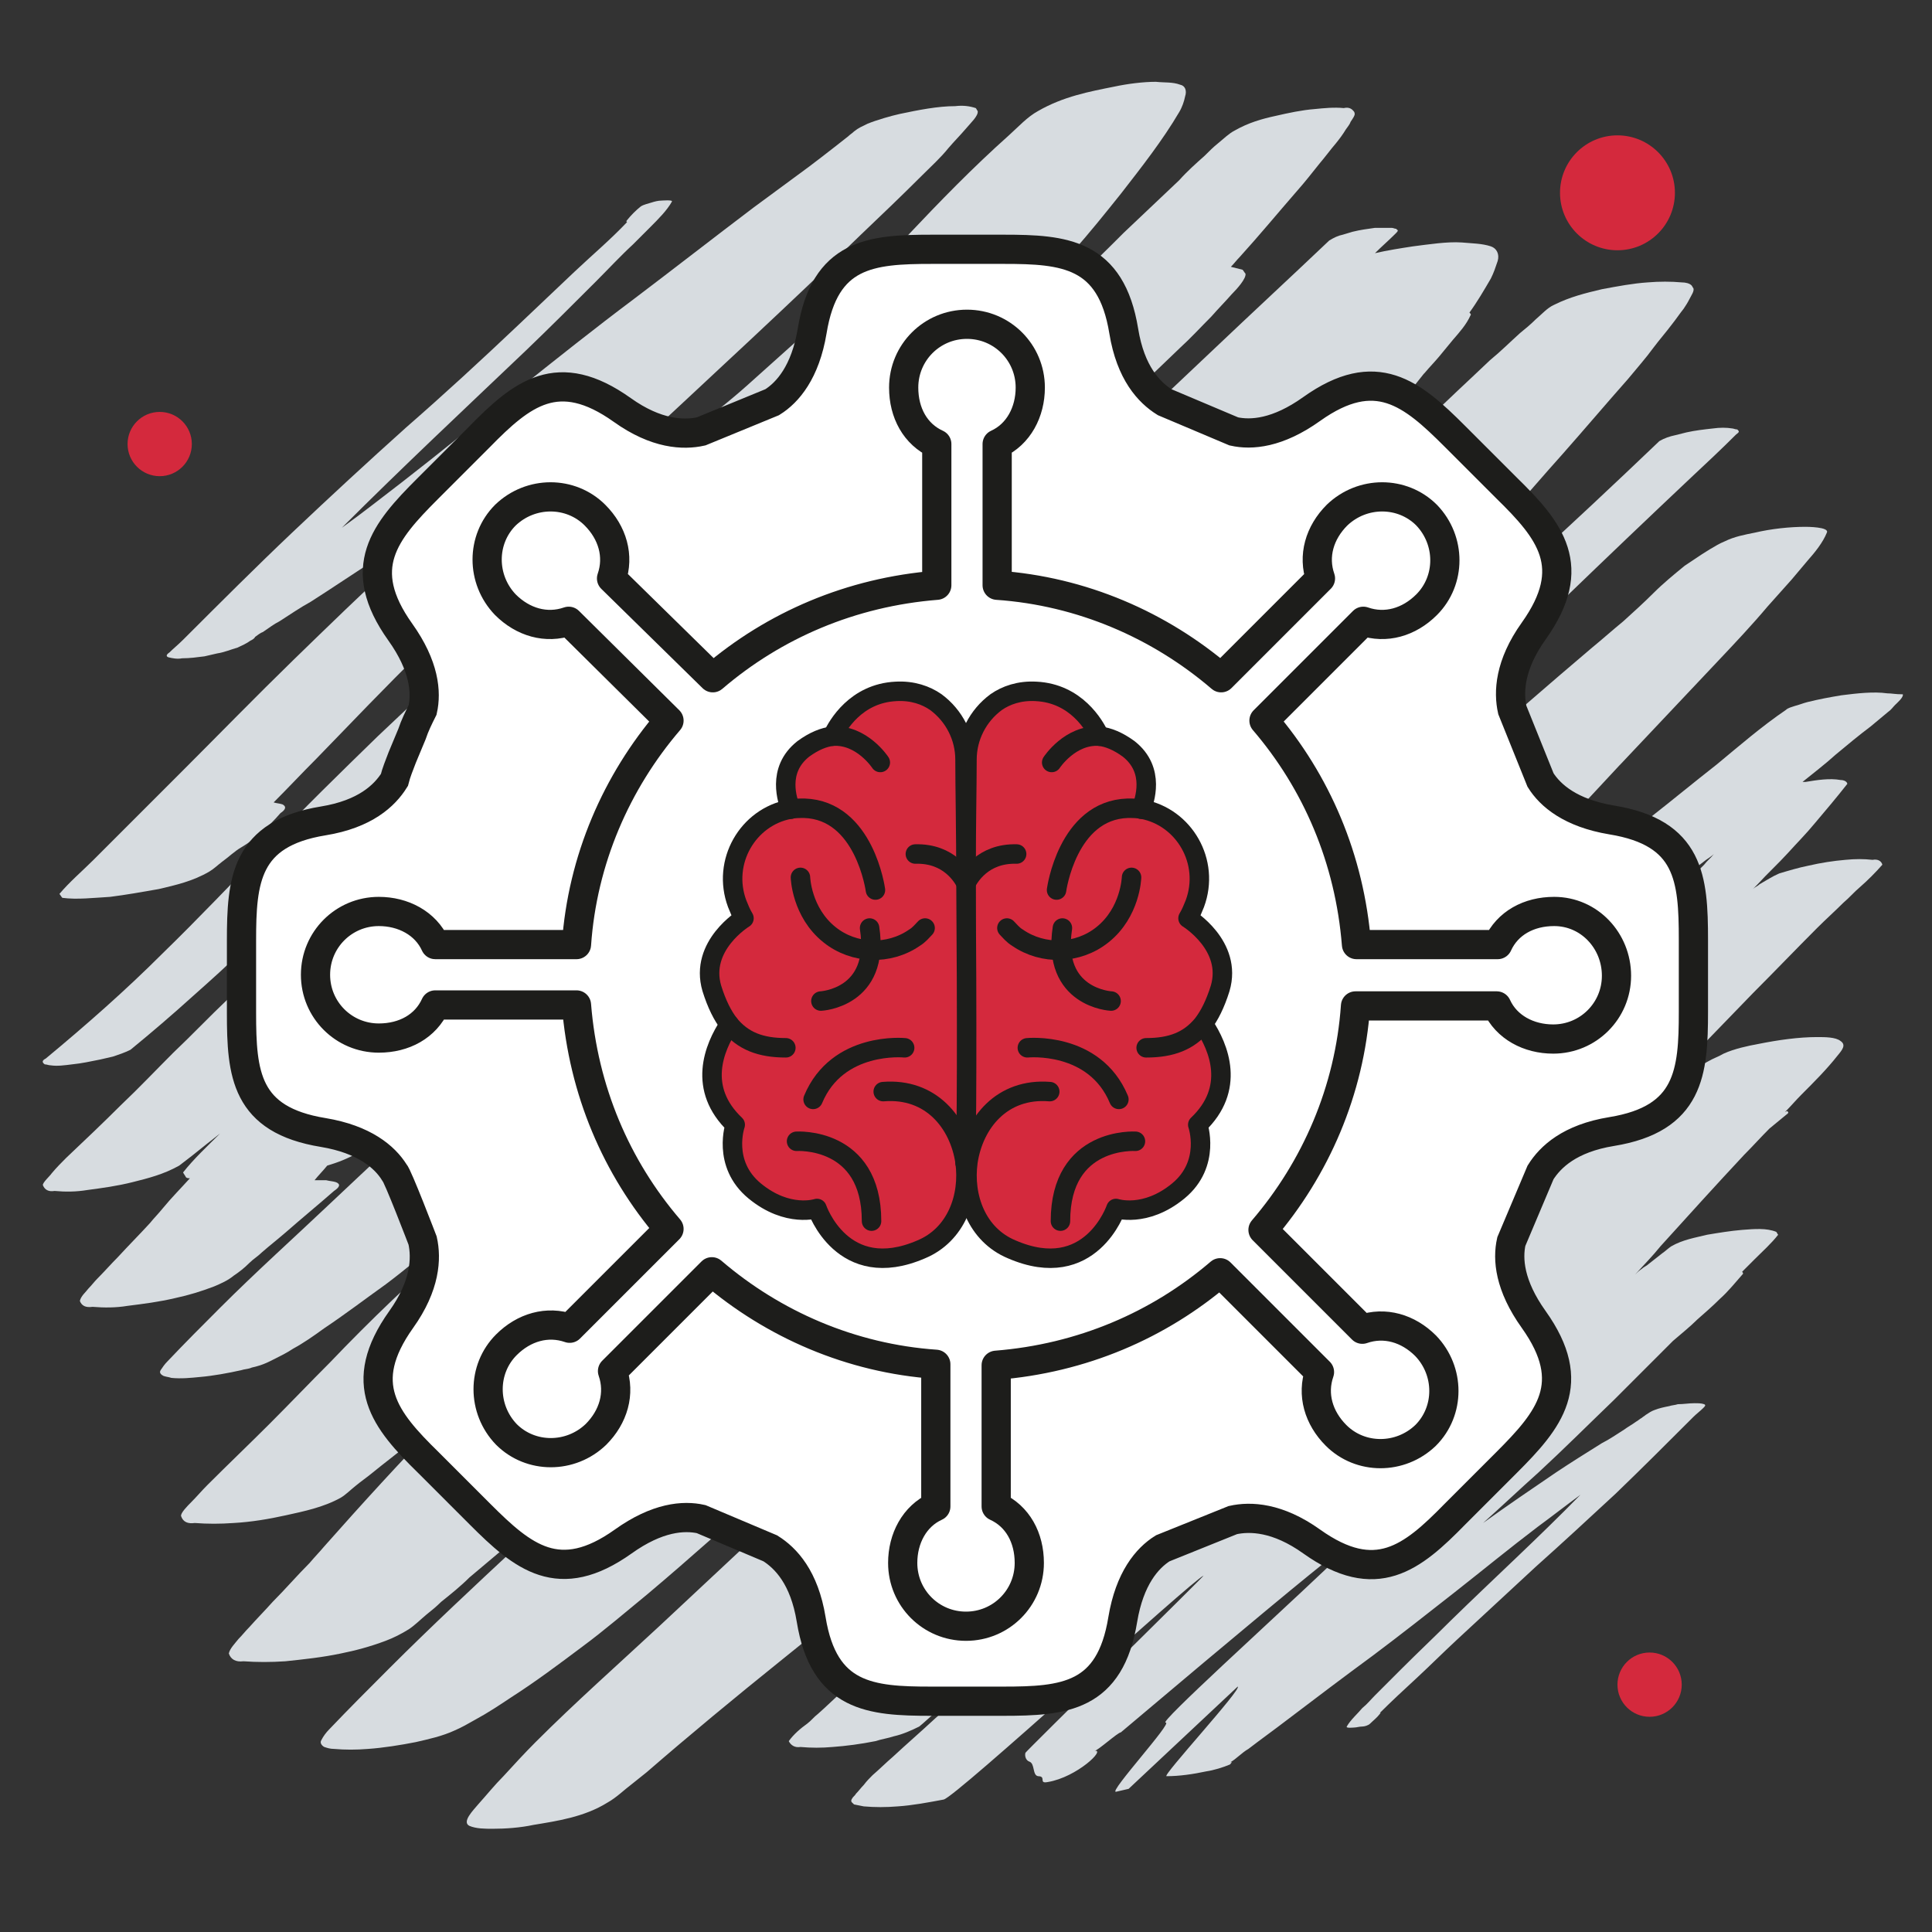 <?xml version="1.0" encoding="utf-8"?>
<!-- Generator: Adobe Illustrator 24.1.0, SVG Export Plug-In . SVG Version: 6.00 Build 0)  -->
<svg version="1.1" id="Ebene_1" xmlns="http://www.w3.org/2000/svg" xmlns:xlink="http://www.w3.org/1999/xlink" x="0px" y="0px"
	 viewBox="0 0 198.4 198.4" style="enable-background:new 0 0 198.4 198.4;" xml:space="preserve">
<rect x="0" y="0" width="198.4" height="198.4" fill="#333333" stroke="none"/>
<style type="text/css">
	.st0{fill:#D7DCE0;}
	.st1{fill:#D4293D;stroke:#1D1D1B;stroke-width:3;stroke-linecap:round;stroke-linejoin:round;stroke-miterlimit:10;}
	.st2{fill:url(#SVGID_1_);stroke:#1D1D1B;stroke-width:3;stroke-miterlimit:10;}
	.st3{fill:#D4293D;stroke:#1D1D1B;stroke-width:2;stroke-linecap:round;stroke-linejoin:round;stroke-miterlimit:10;}
	.st4{fill:#D7DCE0;stroke:#1D1D1B;stroke-width:2;stroke-miterlimit:10;}
	.st5{fill:#FFF4F2;stroke:#1D1D1B;stroke-width:2;stroke-linecap:round;stroke-linejoin:round;stroke-miterlimit:10;}
	.st6{fill:#D4293D;stroke:#D4293D;stroke-miterlimit:10;}
	.st7{fill:#FBD3D5;stroke:#E30613;stroke-width:2;stroke-miterlimit:10;}
	.st8{fill:#FFFFFF;stroke:#1D1D1B;stroke-width:3;stroke-miterlimit:10;}
	.st9{fill:#FFFFFF;stroke:#1D1D1B;stroke-width:3;stroke-linecap:round;stroke-linejoin:round;stroke-miterlimit:10;}
	.st10{fill:#D4293D;}
	.st11{fill:none;stroke:#1D1D1B;stroke-width:2;stroke-linecap:round;stroke-linejoin:round;stroke-miterlimit:10;}
	.st12{fill:#FBD3D5;}
	.st13{fill:#1D1D1B;stroke:#1D1D1B;stroke-width:3;stroke-miterlimit:10;}
	.st14{fill:#FFF4F2;stroke:#D4293D;stroke-width:2;stroke-miterlimit:10;}
	.st15{fill:#FFFFFF;stroke:#1D1D1B;stroke-width:2;stroke-linecap:round;stroke-linejoin:round;stroke-miterlimit:10;}
	.st16{fill:#EDEDED;stroke:#1D1D1B;stroke-width:2;stroke-linecap:round;stroke-linejoin:round;stroke-miterlimit:10;}
	.st17{fill:#FFFFFF;}
	.st18{fill:#D7DCE0;stroke:#1D1D1B;stroke-width:2;stroke-linecap:round;stroke-linejoin:round;stroke-miterlimit:10;}
	.st19{fill:#FFF4F2;stroke:#1D1D1B;stroke-width:3;stroke-linecap:round;stroke-linejoin:round;stroke-miterlimit:10;}
	.st20{fill:#D4293D;stroke:#1D1D1B;stroke-width:3;stroke-miterlimit:10;}
	.st21{fill:none;stroke:#1D1D1B;stroke-width:3;stroke-linejoin:round;stroke-miterlimit:10;}
	.st22{fill:none;stroke:#1D1D1B;stroke-width:3;stroke-linecap:round;stroke-linejoin:round;stroke-miterlimit:10;}
	.st23{fill:#1D1D1B;}
	.st24{fill:#D7DCE0;stroke:#1D1D1B;stroke-width:3;stroke-miterlimit:10;}
	.st25{fill:#FFFFFF;stroke:#D4293D;stroke-width:3;stroke-linecap:round;stroke-linejoin:round;stroke-miterlimit:10;}
	.st26{fill:#FBD3D5;stroke:#D4293D;stroke-width:3;stroke-linecap:round;stroke-linejoin:round;stroke-miterlimit:10;}
	.st27{fill:#FFF4F2;stroke:#D4293D;stroke-width:3;stroke-miterlimit:10;}
	.st28{fill:none;stroke:#D4293D;stroke-width:2;stroke-linecap:round;stroke-linejoin:round;stroke-miterlimit:10;}
	.st29{fill:none;stroke:#D4293D;stroke-linecap:round;stroke-linejoin:round;stroke-miterlimit:10;}
	.st30{fill:none;stroke:#D4293D;stroke-width:8;stroke-linecap:round;stroke-linejoin:round;}
	.st31{fill:#1D1D1B;stroke:#1D1D1B;stroke-width:3;stroke-linecap:round;stroke-linejoin:round;stroke-miterlimit:10;}
	.st32{fill:#FFF4F2;stroke:#1D1D1B;stroke-width:2;stroke-miterlimit:10;}
	.st33{fill:url(#SVGID_2_);stroke:#1D1D1B;stroke-width:3;stroke-miterlimit:10;}
	.st34{fill:#FBD3D5;stroke:#1D1D1B;stroke-width:3;stroke-linecap:round;stroke-linejoin:round;stroke-miterlimit:10;}
</style>
<g>
	<path class="st0" d="M22,132.1c0.7-0.3,1.4-0.6,2-1.1c0.6-0.4,1.1-0.8,1.6-1.3c0.4-0.4,0.9-0.7,1.3-1.1c0.8-0.7,1.7-1.4,2.5-2.1
		c1.6-1.4,3.3-2.8,4.9-4.2c0.6-0.4,0.7-0.7,0.2-0.9c-0.3-0.1-0.6-0.1-1-0.2c-0.4,0-0.8,0-1.2,0c0.4-0.5,0.9-1,1.3-1.5
		c1-0.3,2.1-0.7,3.1-1.3c0.5-0.3,1-0.8,1.5-1.2c0.8-0.6,1.5-1.2,2.4-1.7c0.4-0.3,0.8-0.5,1.2-0.8c0.4-0.3,0.8-0.6,1.1-1
		c0.8-0.7,1.6-1.5,2.3-2.3c0.7-0.4,0.7-0.8,0.2-1.1c-0.3-0.1-0.7-0.2-1-0.3c1.7-1.7,3.4-3.4,5.1-5.2c4.1-4.3,8.2-8.6,12.4-12.8
		c4.2-4.2,8.4-8.3,12.7-12.4c4.4-4.3,9-8.4,13.4-12.6c8.6-8,17.2-16.1,25.8-24.2c2.5-2.4,4.9-4.7,7.4-7.1c1.1-1,2.1-2.1,3.2-3.2
		c0.7-0.8,1.4-1.5,2.1-2.3c0.5-0.5,1.5-1.6,1.4-2.1c-0.1-0.1-0.2-0.3-0.3-0.4c-0.4-0.1-0.8-0.2-1.2-0.3c0.3-0.3,0.6-0.7,0.9-1
		c2-2.2,3.9-4.5,5.9-6.8c0.8-0.9,1.5-1.8,2.3-2.8c0.6-0.7,1.1-1.4,1.7-2.1c0.4-0.5,0.7-0.9,1-1.4c0.2-0.3,0.4-0.5,0.5-0.8
		c0.2-0.3,0.5-0.7,0.4-0.9c0-0.1-0.1-0.2-0.2-0.3c-0.2-0.2-0.5-0.3-0.9-0.2c-1-0.1-2,0-3,0.1c-1.3,0.1-2.7,0.4-4,0.7
		c-1.4,0.3-2.8,0.7-4.2,1.5c-0.6,0.3-1.2,0.9-1.7,1.3c-0.5,0.4-0.9,0.8-1.4,1.3c-0.9,0.8-1.8,1.6-2.6,2.5c-1.9,1.8-3.8,3.6-5.7,5.4
		c-1.8,1.8-3.6,3.6-5.5,5.3c-1.9,1.8-3.9,3.6-5.8,5.4c-3.9,3.6-7.8,7.2-11.6,10.8c0.7-0.8,1.4-1.6,2.1-2.3c3.7-4,7.4-8,11-12
		c1.6-1.7,3.1-3.5,4.6-5.3c1.7-1.9,3.3-3.9,4.9-5.9c2.1-2.7,4.3-5.5,6-8.4c0.3-0.5,0.5-1.1,0.6-1.6c0.2-0.6,0-1.1-0.5-1.2
		c-0.8-0.3-1.6-0.2-2.5-0.3c-1.3,0-2.9,0.2-4.3,0.5c-2.5,0.5-5.2,1-7.8,2.5c-1.1,0.6-2,1.6-3,2.5c-3.7,3.3-7.1,6.8-10.5,10.4
		c-1.6,1.7-3.4,3.4-5.1,5c-1.8,1.7-3.6,3.4-5.5,5.1c-1.9,1.7-3.9,3.5-5.8,5.2c-1.9,1.7-3.9,3.2-5.8,4.9c-1.9,1.6-3.6,3.4-5.4,5.2
		c-1.8,1.7-3.5,3.5-5.2,5.3c-1.8,1.9-3.6,3.7-5.4,5.6c-1.7,1.7-3.5,3.4-5.3,5c-1.8,1.6-3.7,3.2-5.4,4.9c-1.8,1.7-3.6,3.4-5.4,5.1
		c-3.8,3.7-7.6,7.4-11.2,11.2c-3.6,3.7-7.2,7.5-10.9,11.1c-3.8,3.8-7.9,7.4-12,10.8c-0.4,0.2-0.4,0.4-0.1,0.6c0.2,0,0.4,0.1,0.6,0.1
		c0.7,0.1,1.4,0,2.2-0.1c1-0.1,1.9-0.3,2.9-0.5c0.4-0.1,0.9-0.2,1.3-0.3c0.6-0.2,1.2-0.4,1.8-0.7c2.2-1.8,4.3-3.6,6.4-5.5
		c1.8-1.6,3.6-3.2,5.3-4.9c3.9-3.8,7.8-7.7,11.6-11.5c3.7-3.7,7.5-7.3,11.4-10.9c2.1-1.9,4.2-3.8,6.4-5.6c-2.8,2.6-5.6,5.1-8.3,7.7
		c-4.4,4.2-8.7,8.5-13,12.8c-0.5,0.5-1.1,1-1.7,1.5c-0.4,0.2-0.4,0.4-0.1,0.6c0.5,0.2,1,0.2,1.6,0.2c0.6,0,1.2-0.1,1.8-0.1
		c-2,1.8-4,3.7-6,5.5c-1.8,1.6-3.6,3.3-5.4,5c-1.9,1.8-3.7,3.7-5.6,5.5c-1.8,1.8-3.5,3.6-5.4,5.4c-1.8,1.8-3.7,3.6-5.6,5.4
		c-0.5,0.5-1,1-1.5,1.6c-0.2,0.3-0.9,0.9-0.9,1.2c0.2,0.5,0.6,0.7,1.2,0.6c1.1,0.1,2.2,0.1,3.4-0.1c1.5-0.2,3-0.4,4.6-0.8
		c1.6-0.4,3.2-0.8,4.8-1.7c0.4-0.3,0.9-0.7,1.3-1c0.5-0.4,1-0.8,1.5-1.2c0.5-0.4,0.9-0.7,1.4-1.1c-1.3,1.3-2.7,2.6-3.8,4
		c0.1,0.2,0.2,0.3,0.3,0.5c0.1,0.1,0.3,0.1,0.4,0.1c-0.9,1-1.9,2-2.8,3.1c-0.4,0.5-0.9,1-1.3,1.5c-1.1,1.2-2.2,2.3-3.3,3.5
		c-0.7,0.7-1.4,1.5-2.1,2.2c-0.3,0.3-0.6,0.7-0.9,1c-0.3,0.4-0.8,0.8-0.9,1.3c0.2,0.5,0.6,0.7,1.3,0.6c1.2,0.1,2.4,0.1,3.6-0.1
		c1.6-0.2,3.2-0.4,4.9-0.8C19.4,133,20.7,132.6,22,132.1z"/>
	<path class="st0" d="M11.3,92.1c1.6-0.2,3.3-0.5,5-0.8c1.7-0.4,3.5-0.8,5.2-1.8c0.5-0.3,0.9-0.7,1.3-1c0.7-0.5,1.3-1.1,2-1.5
		c0.3-0.2,0.7-0.4,1-0.7c0.4-0.2,0.7-0.5,1-0.8c0.7-0.6,1.4-1.3,2-2c0.6-0.4,0.6-0.7,0.2-0.9c-0.3-0.1-0.6-0.1-0.9-0.2
		c1.5-1.5,2.9-3,4.4-4.5c3.6-3.7,7.1-7.4,10.8-11c3.6-3.6,7.3-7.2,11-10.8c3.8-3.7,7.8-7.3,11.7-10.9c7.5-7,15-13.9,22.3-21
		c2.1-2,4.3-4.1,6.4-6.2c0.9-0.9,1.9-1.8,2.7-2.8c0.6-0.7,1.2-1.3,1.8-2c0.4-0.5,1.3-1.3,1.2-1.8c-0.1-0.1-0.1-0.2-0.2-0.3
		c-0.6-0.2-1.3-0.3-2.1-0.2c-1.8,0-3.8,0.4-5.7,0.8c-0.9,0.2-2.3,0.6-3.3,1c-0.6,0.3-0.9,0.4-1.4,0.8c-0.2,0.2-0.4,0.3-0.6,0.5
		c-0.5,0.4-0.9,0.7-1.4,1.1c-0.9,0.7-1.8,1.4-2.6,2c-1.9,1.4-3.8,2.8-5.7,4.2c-4.1,3.1-8.2,6.3-12.3,9.4c-4,3-7.9,6.1-11.9,9.3
		c-4,3.2-7.9,6.4-11.9,9.5c-2.1,1.6-4.1,3.2-6.2,4.7c6.2-6.2,12.6-12.2,18.9-18.2c2.4-2.3,4.8-4.7,7.2-7.1c1.3-1.3,2.5-2.6,3.8-3.8
		c0.6-0.6,1.2-1.2,1.8-1.8c0.8-0.8,1.7-1.7,2.2-2.6c0.1-0.2-1-0.1-1.1-0.1c-0.3,0-0.7,0.1-1,0.2c-0.3,0.1-0.8,0.2-1.1,0.4
		c-0.5,0.4-1,0.9-1.4,1.4c-0.1,0.1-0.1,0.2,0,0.2c-1.7,1.8-3.6,3.4-5.4,5.1c-1.9,1.8-3.9,3.7-5.8,5.5c-3.8,3.6-7.6,7.1-11.5,10.5
		c-3.9,3.5-7.8,7.1-11.6,10.7c-3.8,3.6-7.6,7.4-11.3,11.1c-0.5,0.5-1,0.9-1.4,1.3c-0.3,0.2-0.4,0.4-0.1,0.5c0.4,0.1,0.9,0.2,1.4,0.1
		c0.8,0,1.5-0.1,2.3-0.2c0.4-0.1,0.9-0.2,1.3-0.3c0.7-0.1,1.4-0.4,2.1-0.6c0.4-0.2,0.9-0.4,1.3-0.7c0.2-0.1,0.4-0.2,0.5-0.4
		c0.3-0.2,0.5-0.4,0.8-0.5c0.6-0.4,1.1-0.8,1.7-1.1c1.1-0.7,2.1-1.4,3.2-2c2.2-1.4,4.4-2.9,6.6-4.3c3.6-2.4,7.1-4.9,10.5-7.5
		c-2.7,2.5-5.4,4.9-8,7.4c-3.7,3.4-7.3,6.9-10.9,10.4c-3.8,3.7-7.5,7.5-11.3,11.3c-2,2-4,4-6,6c-1.1,1.1-2.1,2.1-3.2,3.2
		c-1.1,1.1-2.5,2.3-3.5,3.5c0.1,0.1,0.2,0.3,0.3,0.4C7.9,92.4,9.6,92.2,11.3,92.1z"/>
	<path class="st0" d="M193.8,71.2c-1.4-0.2-3.1,0-4.7,0.2c-1.2,0.2-2.3,0.4-3.5,0.7c-0.4,0.1-0.9,0.3-1.3,0.4
		c-0.3,0.1-0.7,0.2-0.9,0.4c-2.5,1.7-4.8,3.7-7.1,5.6c-2.3,1.8-4.6,3.7-6.9,5.5c-4.4,3.5-9.1,6.7-13.5,10.3
		c-1.1,0.9-2.2,1.8-3.3,2.8c-1.1,1-2.3,1.9-3.4,3c-2.2,2-4.3,4.1-6.4,6.2c-4.3,4.3-8.4,8.7-12.7,12.9c-2.2,2.2-4.5,4.4-6.8,6.6
		c-2,2-4.1,3.8-6.2,5.7c-2.3,2.1-4.6,4.2-7,6.3c2.3-2.3,4.6-4.7,6.9-7c3.9-3.9,7.8-7.7,11.6-11.7c4.2-4.4,8.4-8.7,12.6-13.1
		c4.4-4.7,8.6-9.4,12.9-14.1c4-4.5,8.1-8.9,12.2-13.3c0,0,0.1-0.1,0.1-0.1c3.4-3.6,6.7-7.1,10.1-10.7c1.7-1.8,3.4-3.6,5-5.5
		c0.8-0.9,1.7-1.9,2.5-2.8c0.5-0.6,1.1-1.3,1.6-1.9c0.8-0.9,1.6-1.9,2-2.9c0.3-0.6-2.1-0.6-2.2-0.6c-1.6,0-3.5,0.2-5.2,0.6
		c-1,0.2-2.1,0.4-3.1,0.9c-0.5,0.2-1,0.5-1.5,0.8c-0.3,0.2-0.5,0.3-0.8,0.5c-0.6,0.4-1.2,0.8-1.8,1.2c-1.1,0.9-2.2,1.8-3.2,2.8
		c-1,1-2,1.9-3.1,2.9c-1.1,0.9-2.1,1.8-3.2,2.7c-4.5,3.8-8.9,7.7-13.4,11.5c0.3-0.4,0.6-0.8,0.2-1.1c-0.4-0.3-1.4-0.3-2-0.3
		c-1.1,0-2.3,0.2-3.5,0.4c0.9-0.9,1.9-1.9,2.8-2.8c8.6-8.5,17.3-16.9,26.1-25.2c1.5-1.4,3.1-2.9,4.6-4.4c0.3-0.2,0.3-0.3,0.2-0.4
		c0,0-0.1-0.1-0.1-0.1c-0.2,0-0.4-0.1-0.5-0.1c-0.6-0.1-1.3-0.1-2,0c-0.9,0.1-1.8,0.2-2.7,0.4c-0.4,0.1-0.8,0.2-1.2,0.3
		c-0.5,0.1-1.1,0.3-1.6,0.6c-4.6,4.4-9.2,8.7-13.9,13c-1,1-2,1.9-3,2.9c0,0,0,0,0,0c-0.8-0.1-1.6,0-2.4,0.1c-1,0.1-2.1,0.3-3.2,0.5
		c-0.5,0.1-1.1,0.3-1.6,0.4c0.6-0.6,1.1-1.2,1.7-1.8c2.4-2.6,4.8-5.2,7.2-7.8c1.7-1.9,3.4-3.9,5.2-5.9c2.3-2.6,4.5-5.2,6.8-7.8
		c0.9-1.1,1.8-2.1,2.6-3.2c0.6-0.8,1.3-1.6,1.9-2.4c0.4-0.5,0.8-1.1,1.2-1.6c0.2-0.3,0.4-0.6,0.6-1c0.2-0.4,0.5-0.8,0.4-1.1
		c-0.1-0.1-0.1-0.2-0.2-0.3c-0.2-0.2-0.6-0.3-1-0.3c-1.1-0.1-2.3-0.1-3.5,0c-1.5,0.1-3.1,0.4-4.7,0.7c-1.7,0.4-3.3,0.8-4.9,1.6
		c-0.7,0.3-1.3,1-1.9,1.5c-0.5,0.5-1.1,1-1.6,1.4c-1,0.9-2,1.9-3.1,2.8c-2.2,2.1-4.4,4.1-6.5,6.2c-2.1,2-4.2,4.1-6.3,6.2
		c-2.2,2.1-4.4,4.1-6.7,6.2c-4.5,4.1-8.9,8.3-13.4,12.4c0.8-0.9,1.6-1.8,2.5-2.7c4.2-4.6,8.5-9.2,12.7-13.9c1.8-2,3.5-4.1,5.3-6.2
		c1.9-2.2,3.8-4.5,5.6-6.8c0,0,0.1-0.1,0.1-0.1c0.5-0.6,1-1.1,1.5-1.7c0.5-0.6,0.9-1.1,1.4-1.7c0.7-0.8,1.4-1.6,1.8-2.5
		c0.1-0.1,0-0.2-0.1-0.3c0.8-1.1,1.5-2.3,2.2-3.5c0.3-0.6,0.5-1.2,0.7-1.8c0.2-0.7-0.1-1.3-0.7-1.5c-0.9-0.3-1.9-0.3-3-0.4
		c-1.5-0.1-3.4,0.2-5,0.4c-1.3,0.2-2.6,0.4-3.9,0.7c0.7-0.7,1.4-1.3,2.1-2c0.2-0.2,0.3-0.3,0.2-0.4c0,0-0.1,0-0.1-0.1
		c-0.2,0-0.3-0.1-0.5-0.1c-0.5,0-1.1,0-1.7,0c-0.7,0.1-1.5,0.2-2.3,0.4c-0.3,0.1-0.7,0.2-1,0.3c-0.5,0.1-0.9,0.3-1.4,0.6
		c-4,3.8-8,7.5-12,11.3c-3.8,3.6-7.6,7.2-11.5,10.8c-3.8,3.5-7.5,7.1-11.2,10.6c-3.7,3.6-7.5,7.1-11.2,10.6
		c-7.8,7.4-15.6,14.9-23.2,22.6c-3.5,3.6-7.1,7.2-10.6,10.7c-1.9,1.9-3.7,3.9-5.6,5.8c-2,2-4.1,4-6.2,6c-3.6,3.5-7.3,6.9-11,10.4
		c-3.8,3.6-7.7,7.1-11.4,10.8c-1.8,1.8-3.6,3.6-5.4,5.5c-0.3,0.3-0.5,0.6-0.7,0.9c-0.2,0.3,0.1,0.5,0.3,0.6c0.3,0.1,0.5,0.1,0.8,0.2
		c1,0.1,2,0,3-0.1c1.2-0.1,2.9-0.4,4.2-0.7c0.3-0.1,0.6-0.1,0.9-0.2c0.2-0.1,0.4-0.1,0.7-0.2c0.4-0.1,0.9-0.3,1.3-0.5
		c0.2-0.1,0.4-0.2,0.6-0.3c0.6-0.3,1.2-0.6,1.8-1c1.1-0.6,2.1-1.3,3.2-2.1c2.1-1.4,4.2-3,6.3-4.5c2-1.5,3.9-3.1,5.8-4.7
		c3.8-3.2,7.5-6.5,11.2-9.8c4-3.6,8.1-7.2,12.1-10.9c3.9-3.6,7.6-7.3,11.4-11c1.6-1.6,3.3-3.3,4.9-4.9c-3.8,3.9-7.7,7.8-11.6,11.7
		c-4.2,4.2-8.4,8.4-12.8,12.5c-4.7,4.4-9.4,8.7-14.1,13c-2.1,1.9-4.2,3.8-6.2,5.7c-2.2,2.1-4.3,4.2-6.4,6.4
		c-2.1,2.1-4.1,4.2-6.2,6.3c-2.1,2.1-4.3,4.2-6.4,6.3c-0.6,0.6-1.1,1.2-1.7,1.8c-0.3,0.3-1.1,1.1-1,1.4c0.2,0.6,0.7,0.8,1.4,0.7
		c1.3,0.1,2.6,0.1,4,0c1.8-0.1,3.6-0.4,5.4-0.8c1.8-0.4,3.8-0.8,5.6-1.8c0.5-0.3,1-0.8,1.5-1.2c0.6-0.5,1.2-0.9,1.8-1.4
		c1.1-0.9,2.3-1.8,3.4-2.7c1.2-0.9,2.4-1.9,3.7-2.8c-4.2,4.3-8.2,8.7-12.1,13.1c-0.5,0.6-1,1.1-1.5,1.7c-1.3,1.3-2.5,2.7-3.8,4
		c-0.8,0.9-1.6,1.7-2.4,2.6c-0.4,0.4-0.7,0.8-1.1,1.2c-0.4,0.5-0.9,1-1,1.5c0.2,0.6,0.7,0.9,1.5,0.8c1.4,0.1,2.8,0.1,4.3,0
		c1.9-0.2,3.8-0.4,5.7-0.8c1.5-0.3,3-0.7,4.6-1.3c0.8-0.3,1.6-0.7,2.4-1.2c0.6-0.4,1.2-1,1.8-1.5c0.5-0.4,1-0.8,1.5-1.3
		c1-0.8,2-1.6,2.9-2.5c1.9-1.6,3.8-3.2,5.7-4.8c0.7-0.5,0.8-0.8,0.2-1.1c-0.4-0.1-0.8-0.2-1.1-0.3c-0.5,0-0.9-0.1-1.4-0.1
		c1.2-1.3,2.3-2.7,3.5-4c1.5-1.7,3-3.3,4.5-5c2.6-2.7,5.2-5.4,7.8-8.1c0.6-0.2,1.2-0.4,1.8-0.8c0.5-0.3,0.9-0.8,1.3-1.2
		c0.5-0.5,1-0.9,1.5-1.4c0,0,0.1-0.1,0.1-0.1c0.8-0.6,1.5-1.2,2.3-1.8c1.1-0.9,2.1-1.7,3.2-2.6c-2.3,2.1-4.6,4.2-6.9,6.4
		c-1.2,1.1-2.5,2.2-3.7,3.4c-0.6,0.6-1.2,1.1-1.8,1.7c-0.3,0.3-0.5,0.6-0.8,0.8c-0.2,0.2-0.5,0.5-0.7,0.7c-0.1,0.1-0.2,0.3-0.3,0.4
		c-0.2,0.2,0,0.3,0.1,0.4c0,0,0.1,0.1,0.1,0.1l0.8,0.2c1,0.1,2,0,3-0.1c0.2,0,0.4-0.1,0.6-0.1c-0.8,0.7-1.5,1.5-2.2,2.2
		c-4.2,4-8.4,8-12.7,12c-4.4,4.1-8.8,8.2-13.1,12.5c-2.1,2.1-4.2,4.2-6.2,6.3c-0.3,0.3-0.6,0.7-0.8,1.1c-0.2,0.3,0.1,0.6,0.3,0.7
		c0.3,0.1,0.6,0.2,1,0.2c1.1,0.1,2.3,0.1,3.5,0c1.5-0.1,3.4-0.4,4.9-0.7c1.3-0.3,2.7-0.6,4-1.2c0.7-0.3,1.4-0.7,2.1-1.1
		c1.3-0.7,2.5-1.5,3.7-2.3c2.5-1.6,4.9-3.4,7.3-5.2c2.3-1.7,4.5-3.6,6.7-5.4c4.4-3.7,8.6-7.5,12.9-11.3c4.7-4.1,9.3-8.3,13.9-12.6
		c4.5-4.1,8.8-8.4,13.1-12.7c0.6-0.6,1.2-1.2,1.8-1.8c1.9-1.7,3.7-3.3,5.6-4.9c2-1.7,4-3.3,6-4.9c0.8-0.7,1.7-1.3,2.5-1.9
		c-5.2,5.3-10.4,10.6-15.7,15.8c-8.4,8.2-16.5,16.7-25.1,24.7c-4.6,4.3-9.2,8.6-13.8,12.9c-4.2,3.9-8.6,7.8-12.7,11.9
		c-1.1,1.1-2.2,2.3-3.3,3.5c-0.9,0.9-1.7,1.9-2.6,2.9c-0.5,0.6-1.7,1.8-0.9,2.2c0.7,0.3,1.6,0.3,2.4,0.3c1.3,0,2.8-0.1,4.2-0.4
		c2.4-0.4,5.2-0.8,7.6-2.3c0.9-0.5,1.7-1.3,2.5-1.9c0.5-0.4,1-0.8,1.5-1.2c4.5-3.9,9.1-7.7,13.7-11.4c4.8-3.9,9.6-7.7,14.5-11.4
		c4.6-3.5,9.4-6.9,14-10.5c2.6-2,5.2-4.1,7.8-6.2c2-1.7,4-3.3,6-5.1c4.7-4.2,9.4-8.5,14.1-12.8c2.1-2,4.2-4.1,6.3-6.1
		c2.1-2.1,4.3-4.3,6.4-6.5c2.1-2.2,4.2-4.4,6.3-6.5c2-2,4.1-4,6.2-6c4.3-4,8.9-7.7,13.5-11.2c0.3-0.2,0.6-0.4,0.8-0.6
		c-0.3,0.4-0.7,0.7-1,1.1c-2.2,2.2-4.4,4.4-6.7,6.5c-2,1.9-4,3.7-5.9,5.6c-4.6,4.4-9.1,9-13.6,13.5c-4.1,4.1-8.3,8.2-12.5,12.3
		c-4.6,4.5-9.2,9.1-13.8,13.6c-3.5,3.4-7,6.9-10.5,10.3c-1.7,1.4-3.3,2.9-4.9,4.3c-2.2,1.9-4.3,3.8-6.4,5.8
		c-3.1,2.8-6.2,5.7-9.3,8.5c-1.7,1.5-3.3,3.1-5,4.6c-0.8,0.7-1.6,1.5-2.4,2.2c-0.4,0.3-0.7,0.7-1.1,1c-0.7,0.5-1.4,1.1-1.9,1.8
		c0.2,0.4,0.6,0.7,1.2,0.6c1.1,0.1,2.2,0.1,3.3,0c1.4-0.1,2.9-0.3,4.4-0.6c0.6-0.2,1.3-0.3,1.9-0.5c0.9-0.2,1.8-0.6,2.6-1
		c0.5-0.4,1-0.9,1.5-1.3c0.6-0.5,1.2-1.1,1.7-1.6c0,0,0.1-0.1,0.1-0.1c0.9-0.7,1.8-1.4,2.6-2.1c1.2-1,2.5-2,3.7-3
		c-2.6,2.5-5.3,4.9-8,7.3c-1.4,1.3-2.9,2.6-4.3,3.9c-0.7,0.6-1.4,1.3-2.1,1.9c-0.3,0.3-0.6,0.6-0.9,1c-0.3,0.3-0.5,0.6-0.8,0.9
		c-0.1,0.2-0.3,0.3-0.4,0.5c-0.2,0.3,0,0.4,0.1,0.5c0,0,0.1,0.1,0.1,0.1l1,0.2c1.1,0.1,2.3,0.1,3.5,0c1.5-0.1,3.1-0.4,4.7-0.7
		c1.2-0.2,25.5-22.5,26.7-23c0,0.1-18.2,18-18.3,18.2c-0.1,0.4,0.1,0.8,0.4,0.9c0.6,0.2,0.3,1.4,0.9,1.5c0.9,0,0,0.8,1,0.6
		c3-0.5,6-3.4,4.8-3.2c0.3,0,2.4-1.9,2.7-1.9c51.3-43.3,3-0.8,4.6-1c0.8-0.1-5.9,7.2-5.1,7.1c0.4-0.1,0.9-0.2,1.3-0.3
		c0,0,11.2-10.5,11.2-10.5c0.5,0.2-7.9,9.3-7.3,9.2c1.3,0,2.7-0.2,4.1-0.5c0.7-0.1,1.7-0.4,2.4-0.7c0,0,0.4-0.4,0-0.2
		c-0.5,0.2,0,0.1-0.1,0.1c-0.6,0.1-0.4,0.2,0.1-0.1c0.7-0.4,1.2-1,1.9-1.4c1.3-1,2.7-2,4-3c2.9-2.2,5.8-4.4,8.8-6.6
		c2.8-2.1,5.6-4.3,8.4-6.5c2.8-2.2,5.6-4.5,8.5-6.7c1.5-1.1,2.9-2.2,4.4-3.3c-4.3,4.4-8.9,8.6-13.3,12.9c-1.7,1.7-3.4,3.3-5.1,5
		c-0.9,0.9-1.8,1.8-2.7,2.7c-0.4,0.4-0.8,0.9-1.3,1.3c-0.5,0.6-1.2,1.2-1.6,1.9c-0.1,0.2,0.7,0.1,0.8,0.1c0.2,0,0.5-0.1,0.8-0.1
		c0.2,0,0.6-0.1,0.8-0.3c0.3-0.3,0.7-0.6,1-1c0.1-0.1,0.1-0.1,0-0.1c1.2-1.2,2.5-2.4,3.8-3.6c1.4-1.3,2.7-2.6,4.1-3.9
		c2.7-2.5,5.4-5,8.1-7.5c2.8-2.5,5.5-5,8.2-7.5c2.7-2.6,5.3-5.2,8-7.9c0.3-0.3,0.7-0.6,1-0.9c0.2-0.2,0.3-0.3,0.1-0.4
		c-0.3-0.1-0.6-0.1-1-0.1c-0.6,0-1.1,0.1-1.7,0.1c-0.3,0.1-0.6,0.1-0.9,0.2c-0.5,0.1-1,0.2-1.5,0.4c-0.3,0.1-0.6,0.3-0.9,0.5
		c-0.1,0.1-0.3,0.2-0.4,0.3c-0.2,0.1-0.4,0.3-0.6,0.4c-0.4,0.3-0.8,0.5-1.2,0.8c-0.8,0.5-1.5,1-2.3,1.4c-1.6,1-3.2,2-4.7,3
		c-2.5,1.7-5,3.4-7.5,5.2c1.9-1.7,3.8-3.5,5.7-5.2c2.6-2.4,5.1-4.9,7.7-7.4c2-2,4-4,6.1-6.1c0.8-0.7,1.7-1.4,2.5-2.2
		c0.8-0.7,1.6-1.4,2.3-2.1c0.9-0.8,1.6-1.7,2.4-2.6c0-0.1-0.1-0.2-0.1-0.2c0.4-0.4,0.9-0.9,1.3-1.3c0.8-0.8,1.7-1.6,2.4-2.5
		c-0.1-0.1-0.1-0.2-0.2-0.3c-1-0.4-2.2-0.3-3.5-0.2c-1.2,0.1-2.4,0.3-3.6,0.5c-1.2,0.3-2.5,0.5-3.7,1.2c-0.3,0.2-0.6,0.5-0.9,0.7
		c-0.5,0.4-0.9,0.7-1.4,1.1c-0.2,0.2-0.5,0.3-0.7,0.5c-0.3,0.2-0.5,0.4-0.7,0.6c0,0,0,0,0,0c0.9-1,1.8-1.9,2.6-2.9
		c2.9-3.2,5.7-6.3,8.6-9.4c0.9-0.9,1.7-1.8,2.6-2.7c0.6-0.5,1.1-0.9,1.7-1.4c0.3-0.2,0.3-0.3,0.1-0.4l-0.2,0.1
		c0.6-0.6,1.1-1.2,1.7-1.8c1.3-1.3,2.6-2.6,3.7-4c0.5-0.6,0.9-1.1,0.3-1.5c-0.5-0.4-1.6-0.4-2.4-0.4c-1.9,0-4,0.3-6,0.7
		c-1.1,0.2-2.5,0.5-3.6,1c-0.5,0.3-1.1,0.5-1.6,0.8c-0.4,0.2-0.7,0.4-1.1,0.6c-1.4,0.8-2.7,1.7-4.1,2.6c3.2-3.4,6.5-6.8,9.8-10.2
		c2.2-2.2,4.4-4.5,6.6-6.7c0.9-0.9,1.8-1.7,2.7-2.6c0.6-0.5,1.1-1.1,1.7-1.6c0.8-0.7,1.6-1.5,2.3-2.3c-0.1-0.4-0.5-0.6-1-0.5
		c-0.9-0.1-1.8-0.1-2.8,0c-1.2,0.1-2.5,0.3-3.8,0.6c-1,0.2-2,0.5-3,0.8c-0.7,0.3-1.3,0.7-2,1.1c-0.2,0.2-0.5,0.3-0.7,0.5
		c0,0,0,0,0,0c0.2-0.2,0.4-0.4,0.5-0.5c1-1.1,2.1-2.1,3.1-3.2c0.9-1,1.9-2,2.8-3.1c1.1-1.3,2.2-2.6,3.3-4c0-0.1-0.1-0.2-0.1-0.2
		c-0.1-0.1-0.3-0.2-0.6-0.2c-1.1-0.2-2.4,0-3.6,0.2c-0.1,0-0.2,0-0.3,0c1.1-0.9,2.3-1.8,3.4-2.8c1.2-1,2.4-2,3.6-2.9
		c0.6-0.5,1.2-1,1.8-1.5c0.3-0.2,0.5-0.5,0.7-0.7c0.2-0.2,0.9-0.8,0.8-1.1C194.6,71.3,194.3,71.2,193.8,71.2z M89.1,119.2
		c-2.1,2.1-4.2,4.2-6.3,6.2c0,0,0.1-0.1,0.1-0.1c1.2-1.3,2.4-2.5,3.6-3.8c1.2-1.1,2.3-2.2,3.5-3.2C89.7,118.6,89.4,118.9,89.1,119.2
		z M120.5,154.4c1.5,0.9-11.3,10.8-12.1,13.4c0-0.1,2-5.2,2.1-5.3c1.4-1.5,2.7-2.9,4.1-4.4c1.3-1.2,2.7-2.5,4.1-3.7
		C118.2,154.8,120.1,154.1,120.5,154.4z"/>
</g>
<path class="st7" d="M42.3,75.2c-0.3,0.8-0.7,1.6-1,2.3"/>
<path class="st8" d="M43.4,127.4c0.4,1.8,0.3,4.6-2.2,8.1c-4.7,6.6-1.7,10.3,2.8,14.7l5.3,5.3c4.4,4.4,8.1,7.5,14.7,2.8
	c3.5-2.5,6.2-2.7,8-2.3l7.1,3c1.6,1,3.5,3,4.2,7.3c1.3,8,6.1,8.4,12.3,8.4h7.4c6.3,0,11-0.4,12.3-8.4c0.7-4.2,2.5-6.3,4.1-7.3
	l7.2-2.9c1.8-0.4,4.6-0.3,8.1,2.2c6.6,4.7,10.3,1.7,14.7-2.8l5.3-5.3c4.4-4.4,7.5-8.1,2.8-14.7c-2.5-3.5-2.7-6.2-2.3-8l3-7.1
	c1-1.6,3-3.5,7.3-4.2c8-1.3,8.4-6.1,8.4-12.3v-7.4c0-6.3-0.4-11-8.4-12.3c-4.2-0.7-6.3-2.5-7.3-4.1l-2.9-7.2
	c-0.4-1.8-0.3-4.6,2.2-8.1c4.7-6.6,1.7-10.3-2.8-14.7l-5.3-5.3c-4.4-4.4-8.1-7.5-14.7-2.8c-3.5,2.5-6.2,2.7-8,2.3l-7.1-3
	c-1.6-1-3.5-3-4.2-7.3c-1.3-8-6.1-8.4-12.3-8.4h-7.4c-6.3,0-11,0.4-12.3,8.4c-0.7,4.2-2.5,6.3-4.1,7.3L72,44.3
	c-1.8,0.4-4.6,0.3-8.1-2.2c-6.6-4.7-10.3-1.7-14.7,2.8l-5.3,5.3c-4.4,4.4-7.5,8.1-2.8,14.7c2.5,3.5,2.7,6.2,2.3,8
	c-0.4,0.8-0.8,1.6-1.1,2.5l-1,2.4c-0.3,0.8-0.6,1.5-0.8,2.3c-1,1.6-3,3.5-7.3,4.2c-8,1.3-8.4,6.1-8.4,12.3v7.4
	c0,6.3,0.4,11,8.4,12.3c4.2,0.7,6.3,2.5,7.3,4.1C40.8,120.6,43.4,127.4,43.4,127.4z"/>
<path class="st9" d="M159.6,93.6c-2.6,0-4.8,1.2-5.8,3.4l0,0h-14.5c-0.7-8.8-4.1-16.7-9.5-23L140,63.8l0,0c2.3,0.8,4.7,0.1,6.5-1.7
	c2.5-2.5,2.5-6.6,0-9.2c-2.5-2.5-6.6-2.5-9.2,0c-1.8,1.8-2.5,4.2-1.7,6.5l0,0l-10.2,10.2c-6.3-5.4-14.3-8.9-23-9.5V45.6l0,0
	c2.2-1,3.4-3.3,3.4-5.8c0-3.6-2.9-6.5-6.5-6.5c-3.6,0-6.5,2.9-6.5,6.5c0,2.6,1.2,4.8,3.4,5.8l0,0v14.5c-8.8,0.7-16.7,4.1-23,9.5
	L62.8,59.4l0,0c0.8-2.3,0.1-4.7-1.7-6.5c-2.5-2.5-6.6-2.5-9.2,0c-2.5,2.5-2.5,6.6,0,9.2c1.8,1.8,4.2,2.5,6.5,1.7l0,0L68.7,74
	c-5.4,6.3-8.9,14.3-9.5,23H44.7l0,0c-1-2.2-3.3-3.4-5.8-3.4c-3.6,0-6.5,2.9-6.5,6.5c0,3.6,2.9,6.5,6.5,6.5c2.6,0,4.8-1.2,5.8-3.4
	l0,0h14.5c0.7,8.8,4.1,16.7,9.5,23l-10.2,10.2l0,0c-2.3-0.8-4.7-0.1-6.5,1.7c-2.5,2.5-2.5,6.6,0,9.2c2.5,2.5,6.6,2.5,9.2,0
	c1.8-1.8,2.5-4.2,1.7-6.5l0,0l10.2-10.2c6.3,5.4,14.3,8.9,23,9.5V151v3.7c-2.2,1-3.4,3.3-3.4,5.8c0,3.6,2.9,6.5,6.5,6.5
	c3.6,0,6.5-2.9,6.5-6.5c0-2.6-1.2-4.8-3.4-5.8l0,0v-14.5c8.8-0.7,16.7-4.1,23-9.5l10.2,10.2l0,0c-0.8,2.3-0.1,4.7,1.7,6.5
	c2.5,2.5,6.6,2.5,9.2,0c2.5-2.5,2.5-6.6,0-9.2c-1.8-1.8-4.2-2.5-6.5-1.7l0,0l-10.2-10.2c5.4-6.3,8.9-14.3,9.5-23h14.5l0,0
	c1,2.2,3.3,3.4,5.8,3.4c3.6,0,6.5-2.9,6.5-6.5S163.2,93.6,159.6,93.6z"/>
<g>
	<path class="st10" d="M115.7,77.3c-0.9-0.7-1.9-1.1-2.8-1.2c-2.7-0.2-4.5,2.4-4.5,2.5c-0.2,0.2-0.5,0.3-0.7,0.1
		c-0.2-0.2-0.3-0.5-0.1-0.7c0.1-0.1,1.8-2.6,4.5-2.9c-0.8-1.4-2.6-3.4-5.7-3.6c-1.4-0.1-2.6,0.3-3.7,1.1c-1.7,1.2-2.8,3.2-2.8,5.5
		l0,2.3c0,2.4,0,5.4-0.1,8.8c0.9-0.9,2.4-2,4.8-1.8c0.3,0,0.5,0.3,0.5,0.5c0,0.3-0.3,0.5-0.5,0.5c-3.1-0.2-4.4,2-4.7,2.6
		c-0.1,15-0.1,22.2,0,25.6c1.3-2.8,4-5,8-4.7c0.3,0,0.5,0.3,0.5,0.5c0,0.3-0.3,0.5-0.5,0.5c-4.7-0.4-7.3,3.1-7.8,6.7
		c-0.4,3.1,0.7,6.9,4.2,8.4c2.4,1,4.5,1.1,6.2,0.3c2.7-1.2,3.8-4.2,3.8-4.3c0-0.1,0.1-0.2,0.3-0.3c0.1-0.1,0.3-0.1,0.4,0
		c0.1,0,2.8,0.9,5.9-1.7c3.1-2.6,1.9-6.2,1.9-6.2c-0.1-0.2,0-0.4,0.1-0.5c3.3-3.2,2.4-6.6,0.9-9.1c-1.4,1.4-3.2,2-5.7,2.1
		c0,0,0,0,0,0c-0.3,0-0.5-0.2-0.5-0.5c0-0.3,0.2-0.5,0.5-0.5c2.5,0,4.2-0.7,5.4-2.2c0.7-0.9,1.3-2,1.7-3.5c1.2-4-3-6.6-3.1-6.7
		c-0.2-0.1-0.3-0.4-0.2-0.7c0.3-0.5,0.5-1,0.6-1.5c0.7-1.9,0.5-4-0.5-5.7c-1-1.7-2.7-2.9-4.6-3.3c-0.5-0.1-0.9-0.1-1.4-0.1
		c-5.7,0.2-6.8,7.9-6.8,8c0,0.3-0.3,0.5-0.6,0.4c-0.3,0-0.5-0.3-0.4-0.6c0-0.1,1.3-8.6,7.8-8.8c0.4,0,0.8,0,1.2,0.1
		C117.4,81.5,117.9,79,115.7,77.3z"/>
	<path class="st11" d="M116.6,117.2c0,0-7.7-0.5-7.7,8.2"/>
	<path class="st11" d="M116.2,90.1c0,0-0.1,3.6-3,5.9c-2.5,2-6.1,2.1-8.7,0.3c-0.5-0.3-0.8-0.7-1.1-1"/>
	<path class="st11" d="M114.1,102.8c0,0-6.1-0.3-5-7.5"/>
	<g id="XMLID_4_">
		<path class="st11" d="M99.3,119.4c-0.2-0.3-0.2-16.1-0.1-28.7c0-5.3,0.1-10,0.1-12.7c0-2.3,1.1-4.5,3-5.9c1-0.7,2.4-1.2,4.1-1.1
			c4.1,0.2,6,3.5,6.5,4.6"/>
		<path class="st11" d="M108,78.3c0,0,1.9-2.9,4.9-2.7c0.9,0.1,1.9,0.5,3,1.3c2.8,2.2,1.6,5.4,1.3,6.2"/>
		<path class="st11" d="M108.5,91.4c0,0,1.1-8.2,7.3-8.4c0.5,0,1,0,1.5,0.1c4.3,0.8,7,5.4,5.4,9.7c-0.2,0.5-0.4,1-0.7,1.5
			c0,0,4.6,2.8,3.3,7.2c-0.5,1.6-1.1,2.8-1.8,3.7c-1.4,1.7-3.2,2.4-5.8,2.4"/>
		<path class="st11" d="M123.6,105.2c1.6,2.4,3.3,6.6-0.6,10.3c0,0,1.4,4-2,6.8c-3.4,2.8-6.4,1.8-6.4,1.8s-2.6,7.7-10.7,4.2
			c-3.6-1.5-5-5.4-4.5-9c0.6-4,3.5-7.6,8.4-7.2"/>
		<path class="st11" d="M99.2,90.7c0.3-0.6,1.7-3.1,5.2-3"/>
	</g>
	<path class="st11" d="M105.5,107.6c0,0,6.9-0.7,9.4,5.3"/>
</g>
<g>
	<path class="st10" d="M82.7,77.3c0.9-0.7,1.9-1.1,2.8-1.2c2.7-0.2,4.5,2.4,4.5,2.5c0.2,0.2,0.5,0.3,0.7,0.1s0.3-0.5,0.1-0.7
		c-0.1-0.1-1.8-2.6-4.5-2.9c0.8-1.4,2.6-3.4,5.7-3.6c1.4-0.1,2.6,0.3,3.7,1.1c1.7,1.2,2.8,3.2,2.8,5.5l0,2.3c0,2.4,0,5.4,0.1,8.8
		c-0.9-0.9-2.4-2-4.8-1.8c-0.3,0-0.5,0.3-0.5,0.5c0,0.3,0.3,0.5,0.5,0.5c3.1-0.2,4.4,2,4.7,2.6c0.1,15,0.1,22.2,0,25.6
		c-1.3-2.8-4-5-8-4.7c-0.3,0-0.5,0.3-0.5,0.5c0,0.3,0.3,0.5,0.5,0.5c4.7-0.4,7.3,3.1,7.8,6.7c0.4,3.1-0.7,6.9-4.2,8.4
		c-2.4,1-4.5,1.1-6.2,0.3c-2.7-1.2-3.8-4.2-3.8-4.3c0-0.1-0.1-0.2-0.3-0.3c-0.1-0.1-0.3-0.1-0.4,0c-0.1,0-2.8,0.9-5.9-1.7
		c-3.1-2.6-1.9-6.2-1.9-6.2c0.1-0.2,0-0.4-0.1-0.5c-3.3-3.2-2.4-6.6-0.9-9.1c1.4,1.4,3.2,2,5.7,2.1c0,0,0,0,0,0
		c0.3,0,0.5-0.2,0.5-0.5c0-0.3-0.2-0.5-0.5-0.5c-2.5,0-4.2-0.7-5.4-2.2c-0.7-0.9-1.3-2-1.7-3.5c-1.2-4,3-6.6,3.1-6.7
		c0.2-0.1,0.3-0.4,0.2-0.7c-0.3-0.5-0.5-1-0.6-1.5c-0.7-1.9-0.5-4,0.5-5.7c1-1.7,2.7-2.9,4.6-3.3c0.5-0.1,0.9-0.1,1.4-0.1
		c5.7,0.2,6.8,7.9,6.8,8c0,0.3,0.3,0.5,0.6,0.4c0.3,0,0.5-0.3,0.4-0.6c0-0.1-1.3-8.6-7.8-8.8c-0.4,0-0.8,0-1.2,0.1
		C81.1,81.5,80.5,79,82.7,77.3z"/>
	<path class="st11" d="M81.8,117.2c0,0,7.7-0.5,7.7,8.2"/>
	<path class="st11" d="M82.2,90.1c0,0,0.1,3.6,3,5.9c2.5,2,6.1,2.1,8.7,0.3c0.5-0.3,0.8-0.7,1.1-1"/>
	<path class="st11" d="M84.3,102.8c0,0,6.1-0.3,5-7.5"/>
	<g id="XMLID_3_">
		<path class="st11" d="M99.1,119.4c0.2-0.3,0.2-16.1,0.1-28.7c0-5.3-0.1-10-0.1-12.7c0-2.3-1.1-4.5-3-5.9c-1-0.7-2.4-1.2-4.1-1.1
			c-4.1,0.2-6,3.5-6.5,4.6"/>
		<path class="st11" d="M90.4,78.3c0,0-1.9-2.9-4.9-2.7c-0.9,0.1-1.9,0.5-3,1.3c-2.8,2.2-1.6,5.4-1.3,6.2"/>
		<path class="st11" d="M89.9,91.4c0,0-1.1-8.2-7.3-8.4c-0.5,0-1,0-1.5,0.1c-4.3,0.8-7,5.4-5.4,9.7c0.2,0.5,0.4,1,0.7,1.5
			c0,0-4.6,2.8-3.3,7.2c0.5,1.6,1.1,2.8,1.8,3.7c1.4,1.7,3.2,2.4,5.8,2.4"/>
		<path class="st11" d="M74.9,105.2c-1.6,2.4-3.3,6.6,0.6,10.3c0,0-1.4,4,2,6.8c3.4,2.8,6.4,1.8,6.4,1.8s2.6,7.7,10.7,4.2
			c3.6-1.5,5-5.4,4.5-9c-0.6-4-3.5-7.6-8.4-7.2"/>
		<path class="st11" d="M99.2,90.7c-0.3-0.6-1.7-3.1-5.2-3"/>
	</g>
	<path class="st11" d="M92.9,107.6c0,0-6.9-0.7-9.4,5.3"/>
</g>
<circle class="st10" cx="166.1" cy="19.8" r="5.9"/>
<circle class="st10" cx="169.4" cy="173" r="3.3"/>
<circle class="st10" cx="16.4" cy="45.6" r="3.3"/>
</svg>
